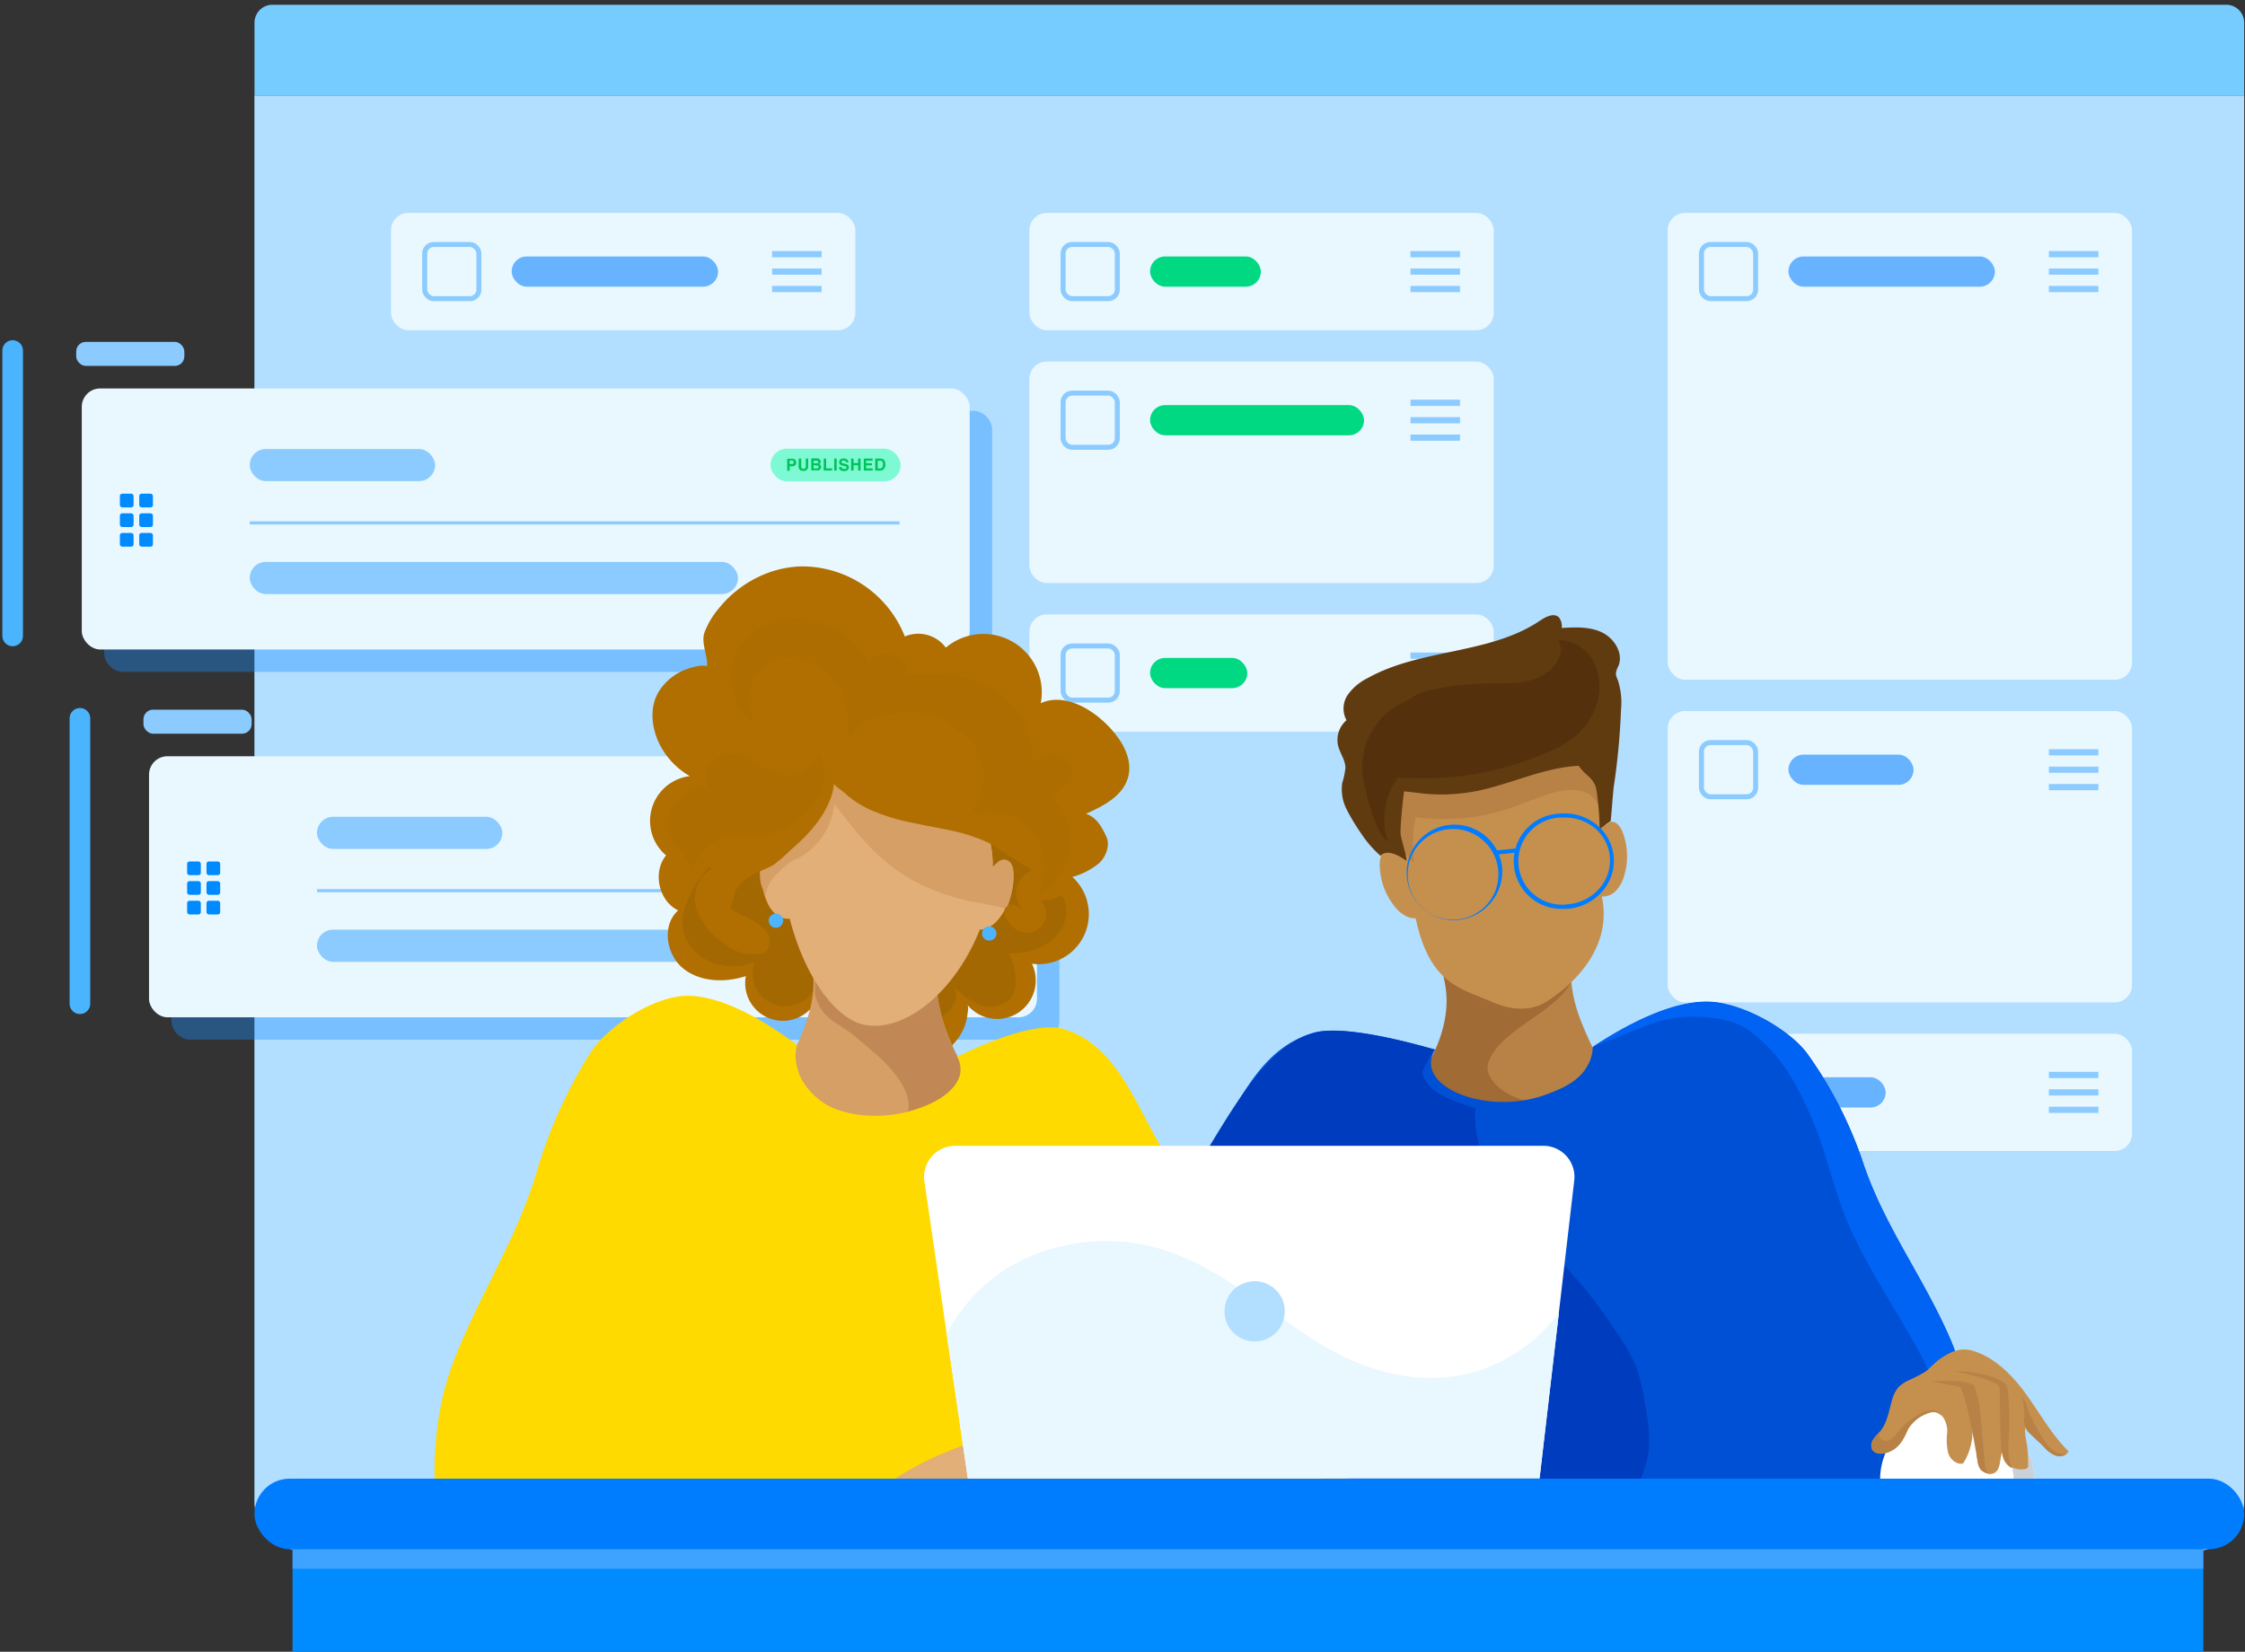 <svg xmlns="http://www.w3.org/2000/svg" viewBox="0 0 500 367.95"><rect x="0" y="0" width="500" height="367.95" fill="#333333" stroke="none"/><defs><style>.cls-1{isolation:isolate;}.cls-2{fill:#b2deff;}.cls-3{fill:#7cf;}.cls-4{fill:#1a8cff;opacity:0.38;}.cls-27,.cls-32,.cls-34,.cls-36,.cls-4{mix-blend-mode:multiply;}.cls-5{fill:#e9f7ff;}.cls-11,.cls-12,.cls-6{fill:none;}.cls-11,.cls-6{stroke:#8bcbff;stroke-miterlimit:10;}.cls-6{stroke-width:1.11px;}.cls-36,.cls-7{fill:#67b3ff;}.cls-8{fill:#8bcbff;}.cls-9{fill:#00d981;}.cls-10{fill:#008aff;}.cls-11{stroke-width:0.7px;}.cls-12{stroke:#4ab4ff;stroke-linecap:round;stroke-linejoin:round;stroke-width:4.59px;}.cls-13{fill:#7dfad3;}.cls-14{fill:#00c459;}.cls-15{fill:#b88247;}.cls-16{fill:#a06b34;}.cls-17{fill:#c5904e;}.cls-18{fill:#0050d5;}.cls-19{fill:#0063f4;}.cls-20{fill:#003cbe;}.cls-21{fill:#fff;}.cls-22{fill:#cad1d9;}.cls-23{fill:#603b10;}.cls-24{fill:#54310c;}.cls-25{fill:#007cff;}.cls-26{fill:#b06f00;}.cls-27{fill:#4c3414;opacity:0.12;}.cls-28{fill:#d59f66;}.cls-29{fill:#c18855;}.cls-30{fill:#e1af77;}.cls-31,.cls-32{fill:#ffda00;}.cls-32{opacity:0.39;}.cls-33{fill:#4db4ff;}.cls-34{fill:#723e00;opacity:0.04;}.cls-35{fill:#008cff;}.cls-36{opacity:0.6;}</style></defs><g class="cls-1"><g id="Layer_1" data-name="Layer 1"><path class="cls-2" d="M56.68,21.26H499.82a0,0,0,0,1,0,0V334.44a11.08,11.08,0,0,1-11.08,11.08h-421a11.08,11.08,0,0,1-11.08-11.08V21.26A0,0,0,0,1,56.68,21.26Z"/><path class="cls-3" d="M60.68,1.06H495.82a4,4,0,0,1,4,4V21.29a0,0,0,0,1,0,0H56.68a0,0,0,0,1,0,0V5.06A4,4,0,0,1,60.68,1.06Z"/><rect class="cls-4" x="38.18" y="173.45" width="197.76" height="58.15" rx="4.1"/><rect class="cls-4" x="23.2" y="91.52" width="197.76" height="58.15" rx="4.1"/><rect class="cls-5" x="371.43" y="47.43" width="103.42" height="103.99" rx="3.85"/><rect class="cls-6" x="378.94" y="54.46" width="12.07" height="12.07" rx="2.01"/><rect class="cls-7" x="398.32" y="57.13" width="45.97" height="6.73" rx="3.36"/><rect class="cls-8" x="456.32" y="55.93" width="11.03" height="1.38"/><rect class="cls-8" x="456.32" y="59.81" width="11.03" height="1.38"/><rect class="cls-8" x="456.32" y="63.69" width="11.03" height="1.38"/><rect class="cls-5" x="371.43" y="158.39" width="103.42" height="64.9" rx="3.85"/><rect class="cls-6" x="378.94" y="165.42" width="12.07" height="12.07" rx="2.01"/><rect class="cls-7" x="398.32" y="168.1" width="27.86" height="6.73" rx="3.36"/><rect class="cls-8" x="456.32" y="166.89" width="11.03" height="1.38"/><rect class="cls-8" x="456.32" y="170.77" width="11.03" height="1.38"/><rect class="cls-8" x="456.32" y="174.65" width="11.03" height="1.38"/><rect class="cls-5" x="371.43" y="230.27" width="103.42" height="26.13" rx="3.85"/><rect class="cls-6" x="378.94" y="237.3" width="12.07" height="12.07" rx="2.01"/><rect class="cls-7" x="398.32" y="239.98" width="21.65" height="6.73" rx="3.36"/><rect class="cls-8" x="456.32" y="238.77" width="11.03" height="1.38"/><rect class="cls-8" x="456.32" y="242.65" width="11.03" height="1.38"/><rect class="cls-8" x="456.32" y="246.53" width="11.03" height="1.38"/><rect class="cls-5" x="229.26" y="47.43" width="103.42" height="26.13" rx="3.85"/><rect class="cls-6" x="236.77" y="54.46" width="12.07" height="12.07" rx="2.01"/><rect class="cls-9" x="256.14" y="57.13" width="24.67" height="6.73" rx="3.36"/><rect class="cls-8" x="314.14" y="55.93" width="11.03" height="1.38"/><rect class="cls-8" x="314.14" y="59.81" width="11.03" height="1.38"/><rect class="cls-8" x="314.14" y="63.69" width="11.03" height="1.38"/><rect class="cls-5" x="229.26" y="80.54" width="103.42" height="49.34" rx="3.85"/><rect class="cls-6" x="236.77" y="87.57" width="12.07" height="12.07" rx="2.01"/><rect class="cls-9" x="256.14" y="90.24" width="47.65" height="6.73" rx="3.36"/><rect class="cls-8" x="314.14" y="89.04" width="11.03" height="1.38"/><rect class="cls-8" x="314.14" y="92.92" width="11.03" height="1.38"/><rect class="cls-8" x="314.14" y="96.8" width="11.03" height="1.38"/><rect class="cls-5" x="229.26" y="136.86" width="103.42" height="26.13" rx="3.85"/><rect class="cls-6" x="236.77" y="143.89" width="12.07" height="12.07" rx="2.01"/><rect class="cls-9" x="256.14" y="146.56" width="21.65" height="6.73" rx="3.36"/><rect class="cls-8" x="314.14" y="145.36" width="11.03" height="1.38"/><rect class="cls-8" x="314.14" y="149.24" width="11.03" height="1.38"/><rect class="cls-8" x="314.14" y="153.12" width="11.03" height="1.38"/><rect class="cls-5" x="87.08" y="47.43" width="103.42" height="26.13" rx="3.85"/><rect class="cls-6" x="94.59" y="54.46" width="12.07" height="12.07" rx="2.01"/><rect class="cls-7" x="113.96" y="57.13" width="45.97" height="6.73" rx="3.36"/><rect class="cls-8" x="171.96" y="55.93" width="11.03" height="1.38"/><rect class="cls-8" x="171.96" y="59.81" width="11.03" height="1.38"/><rect class="cls-8" x="171.96" y="63.69" width="11.03" height="1.38"/><rect class="cls-5" x="18.21" y="86.53" width="197.76" height="58.15" rx="4.1"/><rect class="cls-8" x="55.62" y="100.02" width="41.28" height="7.16" rx="3.58"/><rect class="cls-8" x="55.62" y="125.17" width="108.73" height="7.16" rx="3.58"/><rect class="cls-10" x="26.7" y="109.97" width="3.05" height="3.05" rx="0.51"/><rect class="cls-10" x="26.7" y="114.35" width="3.05" height="3.05" rx="0.51"/><rect class="cls-10" x="26.7" y="118.72" width="3.05" height="3.05" rx="0.51"/><rect class="cls-10" x="31.01" y="109.97" width="3.05" height="3.05" rx="0.51"/><rect class="cls-10" x="31.01" y="114.35" width="3.05" height="3.05" rx="0.51"/><rect class="cls-10" x="31.01" y="118.72" width="3.05" height="3.05" rx="0.51"/><line class="cls-11" x1="55.62" y1="116.48" x2="200.34" y2="116.48"/><rect class="cls-8" x="16.97" y="76.16" width="24.09" height="5.35" rx="2.13"/><line class="cls-12" x1="2.82" y1="78.08" x2="2.82" y2="141.66"/><rect class="cls-13" x="171.61" y="99.95" width="28.97" height="7.27" rx="3.63"/><path class="cls-14" d="M177.09,103.67a1,1,0,0,1-.67.19h-.55v1h-.55v-2.67h1.14a.92.92,0,0,1,.63.21.8.8,0,0,1,.24.64A.83.83,0,0,1,177.09,103.67Zm-.42-1a.45.45,0,0,0-.3-.09h-.5v.78h.5a.45.45,0,0,0,.3-.09.41.41,0,0,0,.1-.31A.34.34,0,0,0,176.67,102.71Z"/><path class="cls-14" d="M177.89,102.15h.56v1.64a.82.82,0,0,0,.07.4.42.42,0,0,0,.44.23.42.42,0,0,0,.43-.23.82.82,0,0,0,.07-.4v-1.64H180v1.64a1.36,1.36,0,0,1-.14.67,1,1,0,0,1-.93.43,1,1,0,0,1-.94-.43,1.37,1.37,0,0,1-.13-.67Z"/><path class="cls-14" d="M182.66,102.44a.68.68,0,0,1,.12.4.62.62,0,0,1-.12.4.86.86,0,0,1-.2.15.67.67,0,0,1,.31.23.82.82,0,0,1,.1.4.8.8,0,0,1-.31.63.59.59,0,0,1-.3.13,1.53,1.53,0,0,1-.38,0h-1.2v-2.67H182A.8.8,0,0,1,182.66,102.44Zm-1.45.18v.58h.65a.55.55,0,0,0,.28-.06.25.25,0,0,0,.11-.24.24.24,0,0,0-.14-.24,1,1,0,0,0-.32,0Zm0,1v.71h.65a.62.62,0,0,0,.27,0,.34.34,0,0,0,.18-.33.29.29,0,0,0-.17-.29.7.7,0,0,0-.27,0Z"/><path class="cls-14" d="M183.46,102.15H184v2.19h1.33v.48h-1.89Z"/><path class="cls-14" d="M186.34,104.82h-.55v-2.67h.55Z"/><path class="cls-14" d="M187.38,104a.48.48,0,0,0,.1.27.58.58,0,0,0,.47.17,1,1,0,0,0,.33,0,.31.31,0,0,0,.24-.31.22.22,0,0,0-.12-.2,1.28,1.28,0,0,0-.37-.13l-.29-.06a1.78,1.78,0,0,1-.58-.2.67.67,0,0,1-.27-.58.79.79,0,0,1,.26-.6,1.14,1.14,0,0,1,.78-.23,1.16,1.16,0,0,1,.72.22.77.77,0,0,1,.32.65h-.53a.38.38,0,0,0-.22-.34.67.67,0,0,0-.33-.07.58.58,0,0,0-.35.09.26.26,0,0,0-.14.24.24.24,0,0,0,.13.21,1.76,1.76,0,0,0,.36.11l.47.11a1.24,1.24,0,0,1,.46.2.63.63,0,0,1,.24.54.78.78,0,0,1-.29.61,1.17,1.17,0,0,1-.79.24,1.28,1.28,0,0,1-.83-.24.79.79,0,0,1-.3-.65Z"/><path class="cls-14" d="M189.55,104.82v-2.67h.56v1h1v-1h.56v2.67h-.56v-1.19h-1v1.19Z"/><path class="cls-14" d="M194.32,102.63h-1.41v.56h1.29v.47h-1.29v.68h1.47v.48h-2v-2.67h2Z"/><path class="cls-14" d="M196.49,102.21a.92.92,0,0,1,.46.34,1.38,1.38,0,0,1,.19.43,2.37,2.37,0,0,1,.05.44,1.76,1.76,0,0,1-.22.9,1,1,0,0,1-.89.5h-1.15v-2.67h1.15A2.11,2.11,0,0,1,196.49,102.21Zm-1,.41v1.74H196a.55.55,0,0,0,.55-.39,1.29,1.29,0,0,0,.09-.51,1.23,1.23,0,0,0-.13-.63.54.54,0,0,0-.51-.21Z"/><rect class="cls-5" x="33.19" y="168.46" width="197.76" height="58.15" rx="4.1"/><rect class="cls-8" x="70.6" y="181.95" width="41.28" height="7.16" rx="3.58"/><rect class="cls-8" x="70.6" y="207.09" width="108.73" height="7.16" rx="3.58"/><rect class="cls-10" x="41.68" y="191.9" width="3.05" height="3.05" rx="0.51"/><rect class="cls-10" x="41.68" y="196.28" width="3.05" height="3.05" rx="0.51"/><rect class="cls-10" x="41.68" y="200.65" width="3.05" height="3.05" rx="0.51"/><rect class="cls-10" x="45.99" y="191.9" width="3.05" height="3.05" rx="0.51"/><rect class="cls-10" x="45.99" y="196.28" width="3.05" height="3.05" rx="0.51"/><rect class="cls-10" x="45.99" y="200.65" width="3.05" height="3.05" rx="0.51"/><line class="cls-11" x1="70.6" y1="198.4" x2="215.32" y2="198.4"/><rect class="cls-8" x="31.95" y="158.09" width="24.09" height="5.35" rx="2.13"/><line class="cls-12" x1="17.8" y1="160.01" x2="17.8" y2="223.59"/><rect class="cls-13" x="186.59" y="181.88" width="28.97" height="7.27" rx="3.63"/><path class="cls-14" d="M192.07,185.59a1,1,0,0,1-.67.2h-.55v1h-.55v-2.67h1.14a.92.92,0,0,1,.63.21,1,1,0,0,1,0,1.3Zm-.42-1a.45.45,0,0,0-.3-.09h-.5v.79h.5a.4.4,0,0,0,.3-.1.5.5,0,0,0,0-.6Z"/><path class="cls-14" d="M192.87,184.08h.56v1.64a.82.82,0,0,0,.07.4.42.42,0,0,0,.44.23.42.42,0,0,0,.43-.23.82.82,0,0,0,.07-.4v-1.64H195v1.64a1.32,1.32,0,0,1-.14.66,1,1,0,0,1-.93.44,1,1,0,0,1-.94-.44,1.33,1.33,0,0,1-.13-.66Z"/><path class="cls-14" d="M197.64,184.37a.65.65,0,0,1,.12.4.62.62,0,0,1-.12.4.86.86,0,0,1-.2.15.67.67,0,0,1,.31.23.81.81,0,0,1,.1.39.8.8,0,0,1-.12.43.76.76,0,0,1-.19.21.69.69,0,0,1-.3.13,1.53,1.53,0,0,1-.38,0h-1.2v-2.67H197A.8.8,0,0,1,197.64,184.37Zm-1.45.17v.59h.65a.55.55,0,0,0,.28-.06.26.26,0,0,0,.11-.24.24.24,0,0,0-.14-.24.93.93,0,0,0-.32-.05Zm0,1v.72h.65a.62.62,0,0,0,.27,0,.34.34,0,0,0,.18-.33.29.29,0,0,0-.17-.29.93.93,0,0,0-.27-.05Z"/><path class="cls-14" d="M198.44,184.08H199v2.19h1.33v.48h-1.89Z"/><path class="cls-14" d="M201.32,186.75h-.55v-2.67h.55Z"/><path class="cls-14" d="M202.36,185.93a.48.48,0,0,0,.1.27.58.58,0,0,0,.47.16,1,1,0,0,0,.33,0,.32.32,0,0,0,.24-.31.21.21,0,0,0-.12-.2,1.28,1.28,0,0,0-.37-.13l-.29-.06a1.54,1.54,0,0,1-.58-.21.64.64,0,0,1-.27-.57.79.79,0,0,1,.26-.6,1.14,1.14,0,0,1,.78-.24,1.17,1.17,0,0,1,.72.23.77.77,0,0,1,.32.65h-.53a.41.41,0,0,0-.22-.35.81.81,0,0,0-.33-.06.67.67,0,0,0-.35.08.29.29,0,0,0-.14.25.24.24,0,0,0,.13.21,1.76,1.76,0,0,0,.36.11l.47.11a1.25,1.25,0,0,1,.46.19.66.66,0,0,1,.24.55.79.79,0,0,1-.29.61,1.17,1.17,0,0,1-.79.24,1.28,1.28,0,0,1-.83-.24.8.8,0,0,1-.31-.65Z"/><path class="cls-14" d="M204.53,186.75v-2.67h.56v1h1v-1h.56v2.67h-.56v-1.19h-1v1.19Z"/><path class="cls-14" d="M209.3,184.55h-1.41v.57h1.29v.46h-1.29v.69h1.47v.48h-2v-2.67h2Z"/><path class="cls-14" d="M211.47,184.14a.86.86,0,0,1,.46.34,1.28,1.28,0,0,1,.19.43,2.28,2.28,0,0,1,0,.44,1.79,1.79,0,0,1-.22.9,1,1,0,0,1-.89.5h-1.15v-2.67h1.15A1.22,1.22,0,0,1,211.47,184.14Zm-1,.4v1.75H211a.55.55,0,0,0,.55-.39,1.36,1.36,0,0,0,.09-.51,1.23,1.23,0,0,0-.13-.63.54.54,0,0,0-.51-.22Z"/><path class="cls-15" d="M323.87,205.41c.65,5.23,1.14,10.56.29,15.77-1.2,7.31-5,13.93-8.74,20.31A44.81,44.81,0,0,0,327,246c4.6.87,9.34.4,14-.26,6.58-.94,13.31-2.34,18.78-6.13-2.68-1.56-4.23-4.48-5.56-7.29-2.22-4.72-4.23-9.7-4.29-14.92a39.45,39.45,0,0,1,.22-4.06l.93-10.72-1.59-.3"/><path class="cls-16" d="M317,202c.65,5.23,3.33,8.75,4.88,17.46,1.29,7.31-1.69,14.84-6.44,22.08,6.19,3.13,19.4,11.92,26.91,3.84-5.63.19-12.21-4.69-10.89-8.64,2.69-8.09,17.88-11.95,19.16-20.28a14.63,14.63,0,0,1,.26-8.88,42.1,42.1,0,0,0,1-5.38l-.81-.27"/><path class="cls-17" d="M361.38,185.34c-.47-1.24-1.56-2.63-2.81-2.2a1.89,1.89,0,0,0-.86.67c-.78-3.84-1.57-10-3-13.67-.76-2-3.2-1.41-4.78-2.85a12.13,12.13,0,0,0-6.87-2.6c-9.87-1.09-26.2,2.08-32,9.84-.92,1.21.05,3.61-.53,4.91-1.44,3.22.89,7.4,1.13,11.28-.8-.55-1.49-1.48-2.45-1.47-1.32,0-1.89,1.69-1.92,3a15.11,15.11,0,0,0,3.3,9.64,7.45,7.45,0,0,0,2.93,2.36,4.26,4.26,0,0,0,1.77.29c3.14,14.8,10.07,15.61,17.08,18.68,5.06,2.22,9.28,1.67,11.92,0,5.75-3.63,14.93-11.78,12.47-23.51a4,4,0,0,0,2.84-1,7.49,7.49,0,0,0,2-3.21A15.08,15.08,0,0,0,361.38,185.34Z"/><path class="cls-15" d="M357.09,183.61a5.9,5.9,0,0,1,.3-1.38,12.31,12.31,0,0,0,.13-1.49,23.8,23.8,0,0,0-.15-2.92c-.31-2.82-1.67-5.11-2.69-7.68-.76-2-3.2-1.41-4.78-2.85a12.13,12.13,0,0,0-6.87-2.6,48.11,48.11,0,0,0-20.74,2.59,28.06,28.06,0,0,0-9.05,4.88A5.62,5.62,0,0,0,311.7,174a11.44,11.44,0,0,0-.65,1.37,14.08,14.08,0,0,0-.82,2.92,15.46,15.46,0,0,0,.16,6.06,14.53,14.53,0,0,0,4.53,7.81,30.23,30.23,0,0,1,.39-10.13A46.13,46.13,0,0,0,336,180.14c3.51-1.16,6.87-2.74,10.44-3.67,2.73-.71,5.95-.93,8.07.93C356.21,178.92,356.7,181.36,357.09,183.61Z"/><path class="cls-18" d="M292.87,230c-13.59,3.63-17.55,18.47-24.9,27.37-10.8,13.08-23.77,23.74-31.87,38.59-3.74,6.85-6.52,14.82-3.47,21.93,2.78,6.49,9.83,10.84,17,13.95,10,4.35,19.06,4.5,29.86,6.07,11.47,1.66,23,3.13,34.56,4.25,22.69,2.2,45.53,3.05,68.24,5.07,9.52.84,19.17,1.89,28.63.58s18.9-5.37,23.76-12.52c4.22-6.2,4.48-13.82,3.7-21a54.62,54.62,0,0,0-3.78-15.49c-6.19-14.5-15.09-25.7-19.91-40.58a91.91,91.91,0,0,0-12.08-23.4c-4-5.55-14.76-11.62-22.32-11.7-8.54-.09-18.82,5.63-25.56,10.09a8.54,8.54,0,0,1-1.28,4.37c-1.84,3.32-5.76,5-9,6.2-13.4,5-29.91-1.89-24.8-10C319.6,233.88,300.61,228,292.87,230Z"/><path class="cls-19" d="M354.69,233.25c.09-.06,13.15-5.43,15.8-6,7-1.62,15-.51,18.6,2,7.43,5.25,10.8,11.82,14.05,19s4.77,14.89,7.63,22.21c6.28,16.09,18.88,30.11,23.33,46.65.26.94,3.75-1.75,4-2.1.9-1.5.06-2.75-.22-4.28a55,55,0,0,0-3.29-11.86c-6.19-14.5-15.09-25.7-19.91-40.58a91.91,91.91,0,0,0-12.08-23.4c-4-5.55-14.76-11.62-22.32-11.7C371.71,223.08,361.43,228.8,354.69,233.25Z"/><path class="cls-20" d="M292.87,230c-11.24,2.78-19.73,19.6-25.44,28.45-6.95,10.75-13,22.13-20.27,32.7-6.48,9.43-12.66,16.89-11.72,28.61a16.81,16.81,0,0,0,2.05,7.32,16.37,16.37,0,0,0,12.69,7.41c6.28.39,12.25.83,18.62,1.82,15,2.32,30.06,4.38,45.21,5.85,13.27,0,26.49,2.38,39.53,4.42a4.72,4.72,0,0,0,2.89-.16,3.55,3.55,0,0,0,1.43-1.75l5.58-11.09a35.88,35.88,0,0,0,3.54-9c.81-4.16,0-8.41-.72-12.58a39.12,39.12,0,0,0-2.21-8.4,40.89,40.89,0,0,0-3.8-6.49c-1.81-2.71-3.63-5.43-5.64-8-5.27-6.78-11.86-12.72-17.2-19.46s-9.47-14.66-8.81-22.82c-3.2-1-7-2.08-9.43-4.22a6.64,6.64,0,0,1-2.4-3.66c0-.3,2.4-5.3,2.83-5.1C319.56,233.86,300.6,228,292.87,230Z"/><path class="cls-17" d="M278.51,333a95.67,95.67,0,0,1-19.73.3c-5.66-.49-12.41-2.46-13.81-8a9.75,9.75,0,0,1,1.19-7.06c2.27-4.06,6.51-6.74,11-8.08s9.17-1.49,13.83-1.56c23-.36,40.54,1.52,58.71,15.58"/><path class="cls-21" d="M418.73,329.6c0-8.92,7.68-16.14,17.17-16.14s17.17,7.22,17.17,16.14"/><path class="cls-22" d="M448.49,329.6c0-8.92-12.94-16.14-12.59-16.14,9.48,0,17.17,7.22,17.17,16.14"/><path class="cls-17" d="M428.72,305.61a30.67,30.67,0,0,1-3.51,1.81,8.38,8.38,0,0,0-2.31,1.51,7.09,7.09,0,0,0-1.52,3c-.69,2.38-1.06,5-2.62,6.89a19.83,19.83,0,0,0-1.53,1.79,2.3,2.3,0,0,0-.29,2.24c.55,1.07,2.07,1.15,3.22.79,2.64-.81,3.75-2.86,4.74-5.16s5.31-5.37,7.51-3.23a5.47,5.47,0,0,1,1.24,4.1,13.16,13.16,0,0,0,.26,4.39c.47,1.39,1.89,2.62,3.32,2.25a13.26,13.26,0,0,0,2-8.5,13.39,13.39,0,0,1,1,4.5,13,13,0,0,0,.44,4.41c.56,1.38,2.26,2.45,3.55,1.7,1.56-.92,1-3.34,1.88-4.95a3.33,3.33,0,0,0,1.3,3.32,4.78,4.78,0,0,0,3.59.77,1,1,0,0,0,.5-.19,1,1,0,0,0,.22-.78c0-1.16-.06-2.3-.15-3.44-.15-1.88-.9-3.78-.34-5.58a34.06,34.06,0,0,0,4.15,5.2,6.12,6.12,0,0,0,2.57,1.8,2.41,2.41,0,0,0,2.79-.92c-4-3.95-6.66-9-10-13.47-2.89-3.83-6.76-7.67-11.51-9-2.77-.79-5.15.43-7.34,2-1,.71-1.7,1.55-2.58,2.33C429.09,305.33,428.91,305.47,428.72,305.61Z"/><path class="cls-15" d="M450.3,311a15.78,15.78,0,0,1,.48,5.27,5.07,5.07,0,0,0,.09,1.23,4.59,4.59,0,0,0,1.36,2c1,1,2.13,1.94,3.14,3a6.12,6.12,0,0,0,2.57,1.8,2.63,2.63,0,0,0,2.37-.48,4.27,4.27,0,0,1-3.49-1.15,12,12,0,0,1-2.27-3,35.11,35.11,0,0,1-3-6A7.34,7.34,0,0,0,450.3,311Z"/><path class="cls-15" d="M429.76,314.17a5.79,5.79,0,0,0-1.41.39,15.45,15.45,0,0,0-5.78,4.6,6.87,6.87,0,0,1-1.44,1.41,2,2,0,0,1-1.92.21,1.21,1.21,0,0,1-.5-1.7,4.58,4.58,0,0,0-1.48,1.52,2.3,2.3,0,0,0-.29,2.24c.55,1.07,2.07,1.15,3.22.79,2.64-.81,3.75-2.86,4.74-5.16a8.59,8.59,0,0,1,5.27-3.87,2.37,2.37,0,0,1,2.37,1,2.25,2.25,0,0,0-1.83-1.4A3.36,3.36,0,0,0,429.76,314.17Z"/><path class="cls-15" d="M436.52,309c1.47,1.84,3.65,14.82,3.92,16.52a3.65,3.65,0,0,0,.71,1.91,3.36,3.36,0,0,0,2.24.89,1.28,1.28,0,0,1-1-.78,3.86,3.86,0,0,1-.29-1.27c-.35-3.24-1-11.78-1.19-12.8a33.7,33.7,0,0,0-1-4.18,1.1,1.1,0,0,0-.84-1c-3-1.13-6.08-.45-9.17-.71C431.64,308.11,436.33,308.8,436.52,309Z"/><path class="cls-15" d="M444.32,308.08a2.16,2.16,0,0,1,.67.44,2.1,2.1,0,0,1,.39,1.4c.11,4.07,0,8.14.31,12.2a9.6,9.6,0,0,0,.55,2.82,3.8,3.8,0,0,0,1.88,2.11c-1.12-2.37-.84-5.12-.7-7.73a64.54,64.54,0,0,0-.21-9.43,3.07,3.07,0,0,0-.29-1.21,2.72,2.72,0,0,0-.8-.82c-2.16-1.65-8.24-2.58-11-2.4A41.32,41.32,0,0,1,444.32,308.08Z"/><path class="cls-23" d="M298.94,174.41a17,17,0,0,0,.71-3.35c0-1.75-1.23-3.26-1.64-5a5.75,5.75,0,0,1,1.88-5.62,5.45,5.45,0,0,1,.29-5.68A12,12,0,0,1,304.7,151c11.82-6.57,27.07-5.17,38.28-12.74,1.3-.87,3.14-1.83,4.24-.71a3.2,3.2,0,0,1,.6,2.34c3.06-.18,6.27-.33,9,1s4.81,4.67,3.62,7.49a4.6,4.6,0,0,0-.56,1.62,3.67,3.67,0,0,0,.41,1.42,15.88,15.88,0,0,1,.74,6.59,154.16,154.16,0,0,1-1.61,17.16c-.18,1.25-.62,7.65-.72,7.76a19.7,19.7,0,0,0-2.43,1.81,61.57,61.57,0,0,0-.56-7.65c-.35-4-2.22-3.74-4.09-6.5-7.92.38-15.26,4.17-23,5.67a41.3,41.3,0,0,1-7.69.72,39.64,39.64,0,0,1-4.22-.24c-.7-.07-3.9-.5-4-.43-.08.25-.86,7.3-.79,9.32.05,1.12,1.4,5,1.34,6.13-4.58-3.24-5.74-1.08-5.81-1.13a25.6,25.6,0,0,1-4.46-5.2,44,44,0,0,1-3-5A9.82,9.82,0,0,1,298.94,174.41Z"/><path class="cls-24" d="M320.29,153.33a69.94,69.94,0,0,1,11.37-1.1c2.95,0,5.95.11,8.82-.6s5.67-2.45,6.79-5.18a3.86,3.86,0,0,0-.32-3.93,9.06,9.06,0,0,1,7.85,4.65,12.26,12.26,0,0,1,.94,9.28,15,15,0,0,1-4.58,7.28,25,25,0,0,1-6.85,4,69.18,69.18,0,0,1-32.92,5.44,15.73,15.73,0,0,0-2.25,14.49,2.57,2.57,0,0,0-.33-.33c-.16-.17-.31-.34-.46-.52a9.77,9.77,0,0,1-.8-1.11,15.68,15.68,0,0,1-1.32-2.66,58.12,58.12,0,0,1-1.77-5.62,5.88,5.88,0,0,1-.11-.94,6.79,6.79,0,0,0-.31-1.13,16,16,0,0,1,7-18.12,35.26,35.26,0,0,0,3.66-2,10.31,10.31,0,0,1,4.46-1.59Z"/><path class="cls-25" d="M323.39,205a10.66,10.66,0,1,1,11.16-11.75h0a10.89,10.89,0,0,1-10,11.69A11.81,11.81,0,0,1,323.39,205Zm.21-20.33a9.77,9.77,0,0,0-1.08.06,10.1,10.1,0,1,0,1.08-.06Z"/><path class="cls-25" d="M348.25,202.45a10.61,10.61,0,0,1-1-21.2,11.29,11.29,0,0,1,8.12,2.29,10.32,10.32,0,0,1,1.52,15,11.34,11.34,0,0,1-7.5,3.88A11.66,11.66,0,0,1,348.25,202.45Zm.23-20.33c-.37,0-.73,0-1.1,0a9.71,9.71,0,1,0,2,19.29,10.35,10.35,0,0,0,6.88-3.56,9.37,9.37,0,0,0,2.26-7.11h0a9.38,9.38,0,0,0-3.64-6.51A10.33,10.33,0,0,0,348.48,182.12Z"/><rect class="cls-25" x="333.12" y="189.18" width="5.06" height="0.93" transform="translate(-17.46 34.91) rotate(-5.8)"/><path class="cls-26" d="M244.29,180.13c-.81.41-1.63.79-2.43,1.14,2.37.82,3.43,2.82,4.45,4.9a4.11,4.11,0,0,1,.43,2.07,6.23,6.23,0,0,1-1.91,4,15.9,15.9,0,0,1-6,3.11,11.16,11.16,0,0,1-9,19.33,8.58,8.58,0,0,1-14.39,9.13c.33.4.06,1.9,0,2.38a10.66,10.66,0,0,1-.65,2.54A12.13,12.13,0,0,1,211.9,233c-3,2.84-6.39,3-10.27,3.25-4.4.24-8.95,0-13-1.73s-7.54-5.29-8.27-9.64a8.4,8.4,0,0,1-14.25-7.44c-4.67,1.5-10.21,1.35-14-1.75s-4.75-9.66-1.06-12.89c-4.34-2.07-5.77-8.53-2.7-12.25a10.05,10.05,0,0,1,5.29-17.66,17,17,0,0,1-7-7.65c-1.65-3.68-2-8.25.4-11.67a12.31,12.31,0,0,1,4.67-4,12.05,12.05,0,0,1,2.92-1,6.3,6.3,0,0,1,2.85-.21c.16-2.34-1.36-5.08-.6-7.41a18.3,18.3,0,0,1,3.3-5.53,25.36,25.36,0,0,1,10.14-7.53,23.09,23.09,0,0,1,8.2-1.72,24.64,24.64,0,0,1,23,15.61,7.64,7.64,0,0,1,9.13,2.49,13,13,0,0,1,21.14,12.38c5-2.27,10.87.9,14.77,4.8,3.15,3.14,5.91,7.56,4.64,11.83C250.23,176.53,247.36,178.57,244.29,180.13Z"/><path class="cls-27" d="M195.09,165.4c3.85,4.15,8.39,7.4,12.56,11.18a25,25,0,0,0,3.22,2.68,27.81,27.81,0,0,0,5.32,2.36,36.68,36.68,0,0,1,6.06,3,36.23,36.23,0,0,1,10.36,9.53c.52.72,1,1.49,1.52,2.21,1.6,2.16,3.49,3.78,3.41,6.71a9.22,9.22,0,0,1-4.38,7.18,15.24,15.24,0,0,1-8.36,2.13c1.34,3.45,2.49,7.87-.18,10.43a6.32,6.32,0,0,1-6.45,1,16.58,16.58,0,0,1-5.59-3.89c1,2.14-.27,4.76-2.18,6.14-3.09,2.24-7,1.82-10.49,3.06a8.22,8.22,0,0,1-3.39.9,13.16,13.16,0,0,1-5.26-1.89,25.27,25.27,0,0,1-9.34-9.25,7.3,7.3,0,1,1-13.83-4.64c-5.18,2.32-12.05.54-14.91-4.36-2.5-4.29-.69-8.54,1.54-12.44a22.39,22.39,0,0,1,6.1-6.9,82,82,0,0,1,9.9-6.51l7.3-6.61a1.69,1.69,0,0,1-.44-1.77,5,5,0,0,1,.94-1.67,20.48,20.48,0,0,1,3.82-4.22c2.45-1.85,5.6-2.49,8.63-3.06s6.32-1.06,8.91.54"/><path class="cls-28" d="M209.32,206.41c-.7,5.54-1.23,11.18-.31,16.69,1.3,7.74,5.35,14.75,9.43,21.5a49.07,49.07,0,0,1-12.54,4.74c-5,.93-10.08.43-15.08-.27-7.1-1-14.38-2.48-20.28-6.49,2.9-1.66,4.57-4.75,6-7.72,2.4-5,4.57-10.27,4.64-15.79,0-1.43-.12-2.86-.24-4.29l-1-11.36,1.72-.31"/><path class="cls-29" d="M209.32,206.41c-.7,5.54-1.23,11.18-.31,16.69,1.3,7.74,5.35,14.75,9.43,21.5-6.68,3.31-13.38,5.9-21,6,2,.67,4.23-1,4.76-3s-.23-4.15-1.28-6c-2.55-4.4-6.77-7.57-10.69-10.87s-7.33-3.49-8.75-9.44c0-.19.45-7-1.34-12.7a44,44,0,0,1-1.06-5.7l.88-.28"/><path class="cls-30" d="M170.27,190.6c.39-1.25,1.43-2.69,2.72-2.34a1.84,1.84,0,0,1,.9.62c.57-3.87,2.78-7.56,4-11.33a13.72,13.72,0,0,1,2.92-5.56,12.33,12.33,0,0,1,6.82-3c10-1.65,22.18,2.44,28.57,9.83a19.71,19.71,0,0,1,2.49,3.63,22.57,22.57,0,0,1,2.39,10.67c.78-.6,1.42-1.55,2.4-1.6,1.34-.06,2,1.58,2.12,2.89a14.79,14.79,0,0,1-2.78,9.78,7.47,7.47,0,0,1-2.82,2.51,4.39,4.39,0,0,1-1.78.39c-3.35,8.47-9.31,16.1-16.24,19.56-5,2.5-9.32,2.19-12.1.68-6-3.29-11.25-12-14-22.69a4.08,4.08,0,0,1-2.94-.84,7.34,7.34,0,0,1-2.18-3.08A14.72,14.72,0,0,1,170.27,190.6Z"/><path class="cls-28" d="M170.09,190.53c.6-1.35,1.6-2.62,2.9-2.27a1.84,1.84,0,0,1,.9.62c.57-3.87,2.78-7.56,4-11.33a13.72,13.72,0,0,1,2.92-5.56,12.33,12.33,0,0,1,6.82-3c10-1.65,22.18,2.44,28.57,9.83a19.71,19.71,0,0,1,2.49,3.63,22.57,22.57,0,0,1,2.39,10.67c.78-.6,1.42-1.55,2.4-1.6,4.12-.18,1.66,9.15.67,10.88-3.59-.94-7.24-1.39-9.6-2-14.77-3.81-21.06-11.06-28.74-21.4a15.26,15.26,0,0,1-9.38,12.78,15.74,15.74,0,0,0-3.17,2.69,8.2,8.2,0,0,0-2.84,5.55c0-1-.79-2.33-1-3.34a13.75,13.75,0,0,1-.06-4.1A8,8,0,0,1,170.09,190.53Z"/><path class="cls-26" d="M208.76,184.39l2.2.44a39.62,39.62,0,0,1,10,3.28,22.69,22.69,0,0,1,1.93,1.32l2.37,1.54,2.4,1.51,1.25.77c.16.09.91.69,1.06.64a5.29,5.29,0,0,0-1.81,9.06,5.82,5.82,0,0,0-2-1.32,2,2,0,0,0-2.22.6c-.62.91-.07,2.14.58,3a6.68,6.68,0,0,0,2.22,2.11,4.28,4.28,0,0,0,5.09-6.73c1.78-.12,3.74-.33,5-1.61a6,6,0,0,0,1.35-4c.08-2.47-.35-5.58-1.81-7.66-.49-.7-1.2-1.21-1.7-1.92a14.82,14.82,0,0,0-5.84-5,13.8,13.8,0,0,0-4.07-1.19,12.5,12.5,0,0,0-2.12-.1c-.13,0-1.22,0-1.27.12a11.68,11.68,0,0,0-18.14-13.65,7.29,7.29,0,0,0-2.14-6.8,14.8,14.8,0,0,0-6.51-3.47c-4.5-1.3-9.55-1.5-13.71.66-3.61,1.87-6.39,5.89-6.1,10.05a8.32,8.32,0,0,1,.22,1.46c-.07.61-.55,1.13-.67,1.72a4.21,4.21,0,0,1-.36,1.38,3.88,3.88,0,0,1-2.56,1.77c-1.7.34-3.44-.2-5.16-.46s-3.7-.17-4.88,1.11a3.32,3.32,0,0,0,.35,4.63c-3-.6-5.08,1.45-6.72,3.64a4.85,4.85,0,0,0-1.26,2.68,12.32,12.32,0,0,0,.46,4.87,6.71,6.71,0,0,0,4.49,4.57,7.59,7.59,0,0,0-3.94,6.41c-.07,2.83,1.47,5.45,3.31,7.61a17.12,17.12,0,0,0,4.14,3.34c.45.29.88.65,1.36.9a11.06,11.06,0,0,0,3.93.87,4.46,4.46,0,0,0,2.59-.29c1.51-.81,1.66-3.06.76-4.51a9.52,9.52,0,0,0-4-3.09l-3.54-1.81a.93.93,0,0,1-.44-.36c-.29-.62.44-1.89.52-2.58a6.53,6.53,0,0,1,2.82-4.1c1.86-1.45,4.11-2,6.1-3.15a31,31,0,0,0,3.68-3.21c3.55-3,7-6.65,8.79-11a13.27,13.27,0,0,0,1-4c-.05.6,1.74,1.61,2.21,2.06a22.6,22.6,0,0,0,1.92,1.6,23.91,23.91,0,0,0,4.35,2.47,46.14,46.14,0,0,0,9.76,2.87C205.53,183.79,207.15,184.08,208.76,184.39Z"/><path class="cls-31" d="M236.92,229.24c13.06,3.94,16.87,20,23.93,29.71,10.38,14.21,22.84,25.79,30.63,41.9,3.6,7.45,6.27,16.1,3.34,23.82-2.68,7-9.45,11.77-16.31,15.14-9.61,4.73-18.32,4.89-28.69,6.59-11,1.8-22.1,3.4-33.22,4.61-21.8,2.39-43.76,3.31-65.58,5.5-9.16.92-18.43,2.06-27.52.64s-18.16-5.83-22.84-13.6c-4-6.73-4.31-15-3.55-22.77A65.28,65.28,0,0,1,100.74,304c6-15.75,14.5-27.9,19.13-44.06a105.11,105.11,0,0,1,11.62-25.4c3.88-6,14.18-12.61,21.44-12.7,8.21-.1,18.09,6.11,24.57,10.95a9.59,9.59,0,0,0,0,4.81c.9,4.38,4.92,7.89,8,9.2,12.88,5.41,32.62-2.63,27.7-11.39C213.24,235.37,229.48,227,236.92,229.24Z"/><path class="cls-32" d="M177.5,232.74c-.09-.06-12.64-5.9-15.19-6.56-6.7-1.75-14.43-.55-17.87,2.19-7.14,5.69-10.38,12.82-13.5,20.64s-4.59,16.16-7.34,24.11c-6,17.47-18.14,32.68-22.42,50.64-.24,1-3.88-5.27-3.61-6.93A67,67,0,0,1,100.74,304c6-15.75,14.5-27.9,19.13-44.06a105.11,105.11,0,0,1,11.62-25.4c3.88-6,14.18-12.61,21.44-12.7C161.14,221.7,171,227.91,177.5,232.74Z"/><path class="cls-32" d="M236.69,231.42c10.8,3,17.65,22.86,23.13,32.46,6.68,11.68,14.05,20.28,21,31.75C287.07,305.87,293,314,292.11,326.7a20.11,20.11,0,0,1-2,7.94,15.52,15.52,0,0,1-12.2,8,172.75,172.75,0,0,0-17.9,2c-14.42,2.52-28.89,4.76-43.45,6.35-12.76,0-25.46,2.59-38,4.8a4,4,0,0,1-2.78-.17,4,4,0,0,1-1.38-1.91l-5.36-12a42.12,42.12,0,0,1-3.4-9.73c-.77-4.51,0-9.13.7-13.66a34.79,34.79,0,0,1,5.77-16.17c1.74-2.94,3.48-5.89,5.42-8.71,5.06-7.36,11.4-13.81,16.53-21.13s9.1-15.91,8.46-24.77c3.08-1,6.74-2.26,9.07-4.59a7.36,7.36,0,0,0,2.31-4c.05-.32-.29-3.8-.71-3.59C213.28,235.35,229.26,229.18,236.69,231.42Z"/><path class="cls-30" d="M258.29,341.41a105.4,105.4,0,0,0,21.31.33c6.12-.53,13.4-2.61,14.91-8.44a10.15,10.15,0,0,0-1.29-7.48c-2.45-4.3-7-7.13-11.83-8.54s-9.9-1.58-14.93-1.66c-24.8-.38-51.37,1.61-71,16.49l2.2-.14"/><ellipse class="cls-33" cx="220.32" cy="207.96" rx="1.58" ry="1.61" transform="translate(2.95 418.99) rotate(-87.5)"/><ellipse class="cls-33" cx="172.81" cy="205.09" rx="1.58" ry="1.61" transform="translate(-39.62 368.79) rotate(-87.5)"/><path class="cls-34" d="M209.86,160.23c-3.7-1.89-8.2-2-12.19-1.21s-8.38,3-9.06,7c1-5.16.18-10.89-3.2-14.92s-9.57-5.82-14.19-3.3-6.24,9.65-2.53,13.38c-5.37-2.73-7.37-10.19-4.71-15.6s9.11-8.39,15.1-7.7,11.31,4.61,14.5,9.71a4.57,4.57,0,0,1,8.3,2.86,34.91,34.91,0,0,1,16.92,1.8,14,14,0,0,1,6.36,4.76c.55.7,1.21,1.31,1.73,2a14.57,14.57,0,0,1,1.16,2,16.9,16.9,0,0,1,1.49,4.81,16.21,16.21,0,0,1,.17,2.87,7.86,7.86,0,0,1-.1,1.41,8.72,8.72,0,0,1,5.29-1.74,4.18,4.18,0,0,1,3.95,3.4c.26,2.68-2.65,4.43-5.12,5.49a13.34,13.34,0,0,1-2.57,21.92,12.36,12.36,0,0,0-15.78-17.33,12.18,12.18,0,0,0,3.31-12.24,11.2,11.2,0,0,0-3.73-5.8,17.87,17.87,0,0,1-2.2-1.6,12,12,0,0,0-2.5-1.86Z"/><path class="cls-34" d="M180,180.38a25.42,25.42,0,0,1-4.19,3.47,14.45,14.45,0,0,1-3.34,1.82c-3.87,1.35-8.34-.18-12.16,1.32-2.79,1.09-4.74,3.62-6.19,6.24l-3.6-5.32c-.93-1.38-1.92-2.89-1.74-4.63a9.41,9.41,0,0,1,.85-3.34,9.1,9.1,0,0,1,8-4.51c-1.56-2.18-.2-5.54,2.22-6.71s5.35-.58,7.71.69c2,1.05,3.69,2.56,5.81,3.21a7.28,7.28,0,0,0,6.49-1.48,8.49,8.49,0,0,0,1.36-1.32c.21-.25.71-1.35,1-1.47s0-.3.29-.22c.48.17.86,2.23.94,2.65a10.12,10.12,0,0,1-1.23,6.7A15,15,0,0,1,180,180.38Z"/><rect class="cls-35" x="65.16" y="343.87" width="425.56" height="24.62" transform="translate(555.88 712.36) rotate(-180)"/><rect class="cls-36" x="65.16" y="343.87" width="425.56" height="5.59" transform="translate(555.88 693.33) rotate(-180)"/><rect class="cls-25" x="56.68" y="329.39" width="443.15" height="15.72" rx="7.86" transform="translate(556.5 674.5) rotate(-180)"/><path class="cls-21" d="M342.89,329.31H215.55l-9.67-66.14a6.93,6.93,0,0,1,6.85-7.93h131a6.92,6.92,0,0,1,6.88,7.73Z"/><path class="cls-5" d="M342.89,329.31H215.55l-4.7-32.15a37.59,37.59,0,0,1,25.05-19.4c30.76-7.36,46.23,18.51,68,26.42,28.59,10.4,43.3-11.75,43.3-11.75Z"/><circle class="cls-2" cx="279.43" cy="292.11" r="6.71"/></g></g></svg>